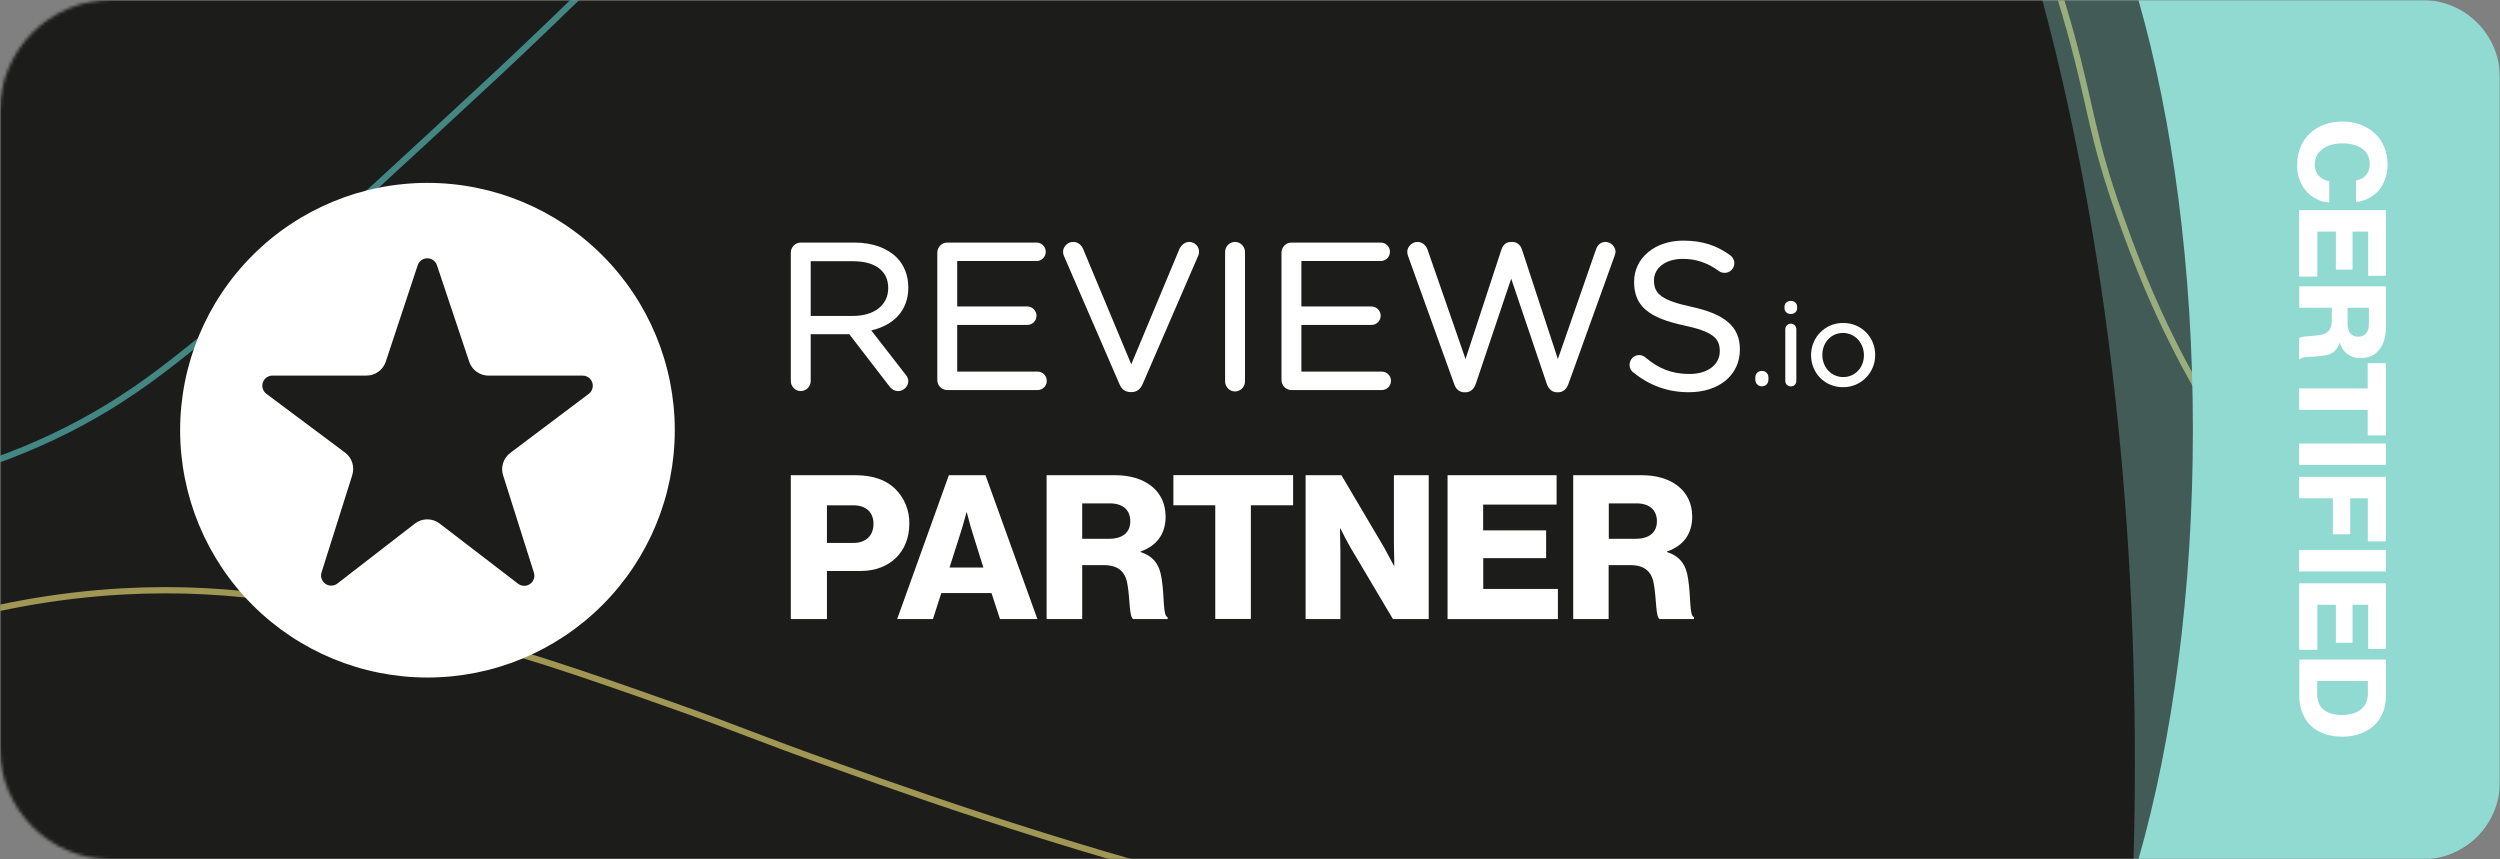 <svg width="800" height="275" viewBox="0 0 800 275" fill="none" xmlns="http://www.w3.org/2000/svg">
<rect x="0" y="0" width="800" height="275" fill="#808080" stroke="none"/>
<g clip-path="url(#clip0_160_2256)">
<mask id="mask0_160_2256" style="mask-type:alpha" maskUnits="userSpaceOnUse" x="0" y="0" width="800" height="275">
<path d="M800 0H0V275H800V0Z" fill="white"/>
</mask>
<g mask="url(#mask0_160_2256)">
<mask id="mask1_160_2256" style="mask-type:alpha" maskUnits="userSpaceOnUse" x="0" y="0" width="799" height="275">
<path d="M763.275 0H35.58C15.93 0 0 15.93 0 35.58V239.42C0 259.07 15.93 275 35.58 275H763.275C782.925 275 798.855 259.07 798.855 239.42V35.58C798.855 15.93 782.925 0 763.275 0Z" fill="white"/>
</mask>
<g mask="url(#mask1_160_2256)">
<path d="M-17.844 -92.694L-17.844 472.119L816.58 472.119V-92.694H-17.844Z" fill="#1D1D1B"/>
<path d="M-17.844 152.479C-4.249 148.91 8.932 143.918 21.48 137.586C38.366 129.04 49.989 120.112 59.495 112.539C75.895 99.423 89.172 88.376 137.695 43.505C150.157 31.986 156.378 26.232 159.983 22.857C202.683 -17.193 244.861 -60.843 274.883 -92.705" stroke="#5DD1C9" stroke-width="2" stroke-miterlimit="10"/>
<path d="M-23.876 200.785C-3.307 194.305 17.992 190.426 39.524 189.236C76.691 187.227 105.024 193.826 134.824 200.785C163.513 207.494 185.751 215.357 214.824 225.611C236.952 233.424 239.419 235.081 269.286 245.696C284.654 251.169 306.233 258.842 333.963 267.519C365.298 277.319 372.628 278.425 404.172 288.919C424.782 295.778 434.872 299.705 445.413 304.505C471.056 316.185 483.938 326.027 488.351 329.521C498.686 337.716 507.024 344.455 513.675 356.546C518.875 366.006 520.555 376.481 522.482 386.433C525.482 402.059 523.482 402.893 526.217 409.913C532.288 425.67 546.977 433.704 552.869 436.928C560.927 441.337 571.412 445.063 594.479 446.228C611.614 447.092 618.165 445.646 666.695 441.136C678.588 440.021 697.481 438.384 720.618 441.799C729.935 443.175 737.883 445.063 745.492 450.837C755.927 458.801 760.101 469.848 761.792 475.637" stroke="#FCED7B" stroke-width="2" stroke-miterlimit="10"/>
<path d="M841.545 254.914C821.873 243.28 803.085 230.212 785.336 215.814C765.195 199.484 743.546 181.94 721.957 152.914C696.394 118.568 684.7 86.702 678.429 69.188C669.302 43.72 669.362 34.782 662.372 9.688C655.182 -16.072 642.172 -53.099 616.727 -96.554" stroke="#FCED7B" stroke-width="2" stroke-miterlimit="10"/>
<path opacity="0.41" d="M-50.298 -103.109L-50.298 528.197H841.534V-103.109H-50.298Z" fill="#1D1D1B"/>
</g>
<path d="M289.669 119.719L278.811 105.741C285.782 104.109 290.656 99.557 290.656 92.014V91.885C290.656 88.101 289.273 84.735 286.936 82.396C283.949 79.409 279.272 77.622 273.437 77.622H256.211C254.519 77.622 253.061 79.066 253.061 80.838V121.933C253.061 123.706 254.519 125.149 256.211 125.149C257.977 125.149 259.425 123.702 259.425 121.933V106.936H271.766L284.543 123.536C285.245 124.471 286.192 125.149 287.44 125.149C289.052 125.149 290.656 123.691 290.656 121.996C290.656 121.136 290.29 120.419 289.669 119.719V119.719ZM284.226 92.082L284.227 92.213H284.226C284.226 97.809 279.505 101.096 272.975 101.096H259.425V83.593H273.041C280.06 83.593 284.226 86.74 284.226 92.082V92.082Z" fill="white"/>
<path d="M299.938 121.605C299.938 123.375 301.396 124.819 303.088 124.819H332.018C333.659 124.819 334.969 123.506 334.969 121.865C334.969 120.227 333.659 118.913 332.018 118.913H306.303V103.975H328.731C330.372 103.975 331.685 102.664 331.685 101.024C331.685 99.465 330.372 98.07 328.731 98.07H306.303V83.53H331.69C333.328 83.53 334.644 82.217 334.644 80.576C334.644 78.935 333.328 77.622 331.69 77.622H303.088C301.396 77.622 299.938 79.066 299.938 80.839V121.605V121.605Z" fill="white"/>
<path d="M361.805 125.468L362.15 125.467C363.872 125.437 364.945 124.467 365.626 122.95L383.455 81.768C383.613 81.372 383.694 80.976 383.694 80.501C383.694 78.881 382.324 77.415 380.543 77.415C379.131 77.415 378.006 78.481 377.455 79.578C377.448 79.591 377.443 79.603 377.437 79.616L362.004 116.585L346.631 79.747C346.083 78.414 344.966 77.415 343.397 77.415C341.621 77.415 340.178 78.955 340.178 80.564C340.178 81.126 340.263 81.525 340.501 82.003L358.24 122.938C358.859 124.48 360.03 125.468 361.805 125.468V125.468Z" fill="white"/>
<path d="M392.032 80.631V122.054C392.032 123.827 393.491 125.27 395.183 125.27C396.949 125.27 398.397 123.823 398.397 122.054V80.631C398.397 78.862 396.949 77.415 395.183 77.415C393.491 77.415 392.032 78.858 392.032 80.631V80.631Z" fill="white"/>
<path d="M441.906 77.623L441.83 77.622H413.227C411.537 77.622 410.078 79.066 410.078 80.839V121.605C410.078 123.375 411.536 124.819 413.227 124.819C413.226 124.819 442.158 124.819 442.158 124.819C443.796 124.819 445.11 123.506 445.11 121.865C445.11 120.227 443.796 118.913 442.158 118.913H416.443V103.975H438.869C440.513 103.975 441.823 102.664 441.823 101.024C441.823 99.465 440.513 98.07 438.869 98.07H416.443V83.53H441.83C443.468 83.53 444.784 82.217 444.784 80.576C444.784 78.961 443.508 77.663 441.906 77.623V77.623Z" fill="white"/>
<path d="M498.168 125.53H498.708C500.241 125.498 501.344 124.447 501.884 122.902C501.882 122.907 516.612 82.012 516.612 82.012C516.613 82.006 516.615 82.001 516.617 81.996C516.764 81.545 516.975 81.014 516.975 80.564C516.975 78.952 515.45 77.415 513.758 77.415C512.243 77.415 511.183 78.418 510.703 79.852C510.705 79.846 498.519 114.896 498.519 114.896L487.028 79.853C486.552 78.422 485.497 77.415 483.91 77.415V77.42L483.579 77.415C481.909 77.415 480.934 78.422 480.458 79.853L468.967 114.895L456.847 79.975C456.377 78.567 455.172 77.415 453.597 77.415C451.832 77.415 450.317 78.944 450.317 80.629C450.317 81.087 450.456 81.544 450.608 81.998L465.34 122.903C465.882 124.522 466.985 125.5 468.516 125.53H469.056C470.588 125.498 471.693 124.446 472.23 122.9L483.58 89.17L494.994 122.902C495.533 124.447 496.639 125.498 498.168 125.53V125.53Z" fill="white"/>
<path d="M550.329 112.301V112.433C550.329 116.68 546.445 119.672 540.659 119.672C534.973 119.672 530.751 117.949 526.534 114.376L526.522 114.365C526.105 113.958 525.369 113.621 524.551 113.621C522.85 113.621 521.463 114.991 521.463 116.772C521.463 117.827 521.96 118.718 522.686 119.216C527.918 123.368 533.621 125.512 540.462 125.512C549.969 125.512 556.759 120.115 556.759 111.908V111.774C556.759 104.482 551.939 100.503 541.309 98.185C541.308 98.185 541.307 98.185 541.306 98.185C531.648 96.114 529.277 93.955 529.277 89.814V89.683C529.277 85.817 532.904 82.84 538.487 82.84C542.638 82.84 546.277 83.993 550.045 86.738C550.046 86.739 550.047 86.74 550.048 86.741C550.609 87.144 551.174 87.311 551.902 87.311C553.604 87.311 554.985 85.933 554.985 84.225C554.985 83.024 554.276 82.137 553.633 81.654C553.629 81.651 553.626 81.649 553.623 81.646C549.316 78.551 544.812 77 538.619 77C529.507 77 522.909 82.608 522.909 90.144L523.496 90.731C523.495 90.731 522.909 90.148 522.909 90.148V90.27L523.496 90.86L522.909 90.274C522.909 98.105 527.862 101.748 538.825 104.13C538.826 104.13 538.827 104.13 538.828 104.13C548.027 106.072 550.329 108.233 550.329 112.301V112.301Z" fill="white"/>
<path d="M563.874 118.692L563.818 118.691C562.582 118.691 561.701 119.577 561.701 120.771L562.053 121.123L561.701 120.771V121.507C561.701 122.699 562.584 123.624 563.818 123.624C565.01 123.624 565.898 122.701 565.898 121.507C565.898 121.702 565.74 121.859 565.546 121.859C565.546 121.859 565.898 121.819 565.898 121.491V120.771C565.898 119.593 565.039 118.719 563.874 118.692V118.692ZM562.084 121.853C562.065 121.857 562.053 121.859 562.053 121.859C562.064 121.859 562.074 121.859 562.085 121.857L562.084 121.853V121.853Z" fill="white"/>
<path d="M571.293 105.358V121.87C571.293 122.877 572.073 123.656 573.077 123.656C574.09 123.656 574.828 122.879 574.828 121.87V105.358C574.828 104.348 574.049 103.572 573.042 103.572C572.079 103.572 571.293 104.396 571.293 105.358V105.358ZM571.036 98.628H571.035C571.035 99.707 571.919 100.487 573.042 100.487C574.208 100.487 575.084 99.705 575.084 98.628V98.152C575.084 97.028 574.208 96.29 573.042 96.29C571.919 96.29 571.035 97.026 571.035 98.152L571.036 98.628Z" fill="white"/>
<path fill-rule="evenodd" clip-rule="evenodd" d="M600.063 113.631L600.064 113.552C600.064 107.989 595.724 103.342 589.821 103.342C583.882 103.342 579.539 108.066 579.539 113.624L579.612 113.697L579.539 113.626V113.697C579.539 119.257 583.844 123.904 589.747 123.904C595.686 123.904 600.06 119.186 600.063 113.631V113.631ZM596.456 113.697V113.624C596.456 109.741 593.561 106.544 589.747 106.544C585.829 106.544 583.147 109.74 583.147 113.552V113.624C583.147 117.507 586.008 120.662 589.821 120.662C593.736 120.662 596.456 117.509 596.456 113.697V113.697Z" fill="white"/>
<path d="M253.058 152.067H273.786C279.386 152.067 283.507 153.614 286.339 156.315C287.859 157.776 289.058 159.539 289.857 161.49C290.656 163.442 291.038 165.539 290.979 167.647C290.979 176.465 284.863 182.711 275.403 182.711H264.617V198.096H253.058V152.067ZM273.083 173.739C277.201 173.739 279.52 171.289 279.52 167.623C279.52 163.957 277.14 161.698 273.083 161.698H264.617V173.747L273.083 173.739Z" fill="white"/>
<path d="M303.634 152.067H315.354L331.965 198.093H319.994L317.282 189.788H301.214L298.543 198.093H287.094L303.634 152.067ZM314.681 181.613L311.194 170.475C310.421 168.095 309.394 163.975 309.394 163.975H309.263C309.263 163.975 308.168 168.093 307.395 170.475L303.85 181.612L314.681 181.613Z" fill="white"/>
<path d="M334.916 152.067H356.926C366.065 152.067 372.994 156.767 372.994 165.323C372.994 170.666 370.353 174.602 365.01 176.46V176.66C369.027 178.006 371.036 180.516 371.71 185.086C372.71 191.112 372.031 196.936 373.638 197.519V198.091H362.594C361.369 197.391 361.594 191.975 360.857 187.406C360.285 183.158 358.095 180.838 353.194 180.838H346.305V198.091H334.916V152.067ZM354.871 172.414C359.38 172.414 361.69 170.285 361.69 166.814C361.69 163.343 359.511 161.08 355.132 161.08H346.304V172.418L354.871 172.414Z" fill="white"/>
<path d="M388.885 161.688H375.485V152.037H413.798V161.688H400.273V198.063H388.885V161.688Z" fill="white"/>
<path d="M417.792 152.067H429.251L442.899 175.167C443.612 176.452 446.052 181.032 446.052 181.032H446.183C446.183 181.032 446.052 175.488 446.052 173.882V152.067H457.189V198.093H445.731L432.214 175.306C431.441 174.081 428.93 169.13 428.93 169.13H428.799C428.799 169.13 428.93 175.045 428.93 176.662V198.093H417.792V152.067Z" fill="white"/>
<path d="M463.218 152.067H498.106V161.467H474.606V169.722H494.762V178.61H474.637V188.462H498.528V198.113H463.218V152.067Z" fill="white"/>
<path d="M503.427 152.067H525.437C534.586 152.067 541.505 156.767 541.505 165.323C541.505 170.666 538.864 174.602 533.471 176.46V176.66C537.488 178.006 539.497 180.516 540.171 185.086C541.171 191.112 540.492 196.936 542.099 197.519V198.091H531.054C529.839 197.391 530.054 191.975 529.317 187.406C528.745 183.158 526.555 180.838 521.654 180.838H514.765V198.091H503.427V152.067ZM523.382 172.414C527.891 172.414 530.211 170.285 530.211 166.814C530.211 163.343 528.022 161.08 523.643 161.08H514.815V172.418L523.382 172.414Z" fill="white"/>
<path d="M57.645 137.669C57.646 158.659 65.985 178.788 80.827 193.63C95.67 208.471 115.8 216.808 136.79 216.808C157.779 216.807 177.909 208.469 192.751 193.627C207.593 178.785 215.931 158.655 215.931 137.665C215.931 116.675 207.593 96.545 192.751 81.703C177.909 66.861 157.779 58.523 136.79 58.522C115.8 58.521 95.67 66.859 80.827 81.7C65.985 96.542 57.646 116.671 57.645 137.661V137.669ZM112.727 151.986C113.132 150.701 113.128 149.322 112.714 148.04C112.301 146.758 111.498 145.636 110.419 144.83L85.251 126.03C84.704 125.623 84.299 125.053 84.094 124.402C83.889 123.752 83.894 123.053 84.11 122.405C84.325 121.758 84.739 121.195 85.292 120.796C85.846 120.398 86.511 120.184 87.194 120.185H117.275C118.641 120.186 119.973 119.756 121.081 118.956C122.189 118.157 123.017 117.028 123.448 115.731C125.822 108.57 130.533 94.331 133.657 84.899C133.867 84.246 134.279 83.677 134.834 83.273C135.389 82.869 136.057 82.651 136.743 82.651C137.429 82.651 138.098 82.869 138.652 83.273C139.207 83.677 139.619 84.246 139.83 84.899C142.988 94.344 147.76 108.599 150.153 115.764C150.586 117.057 151.415 118.182 152.523 118.978C153.631 119.774 154.961 120.201 156.326 120.199H186.483C187.158 120.206 187.815 120.424 188.361 120.822C188.907 121.22 189.314 121.779 189.527 122.42C189.74 123.061 189.748 123.753 189.548 124.399C189.349 125.044 188.953 125.611 188.416 126.021L163.273 144.944C162.199 145.752 161.403 146.874 160.994 148.154C160.584 149.434 160.583 150.809 160.989 152.09L170.847 183.235C171.056 183.894 171.05 184.602 170.829 185.257C170.608 185.912 170.183 186.479 169.617 186.876C169.051 187.272 168.373 187.477 167.682 187.462C166.991 187.446 166.323 187.209 165.776 186.787L140.695 167.541C139.559 166.666 138.166 166.191 136.732 166.191C135.298 166.191 133.905 166.666 132.77 167.541L107.97 186.729C107.422 187.151 106.754 187.387 106.063 187.403C105.373 187.42 104.694 187.215 104.128 186.819C103.561 186.424 103.135 185.858 102.912 185.204C102.69 184.549 102.681 183.841 102.889 183.182C105.957 173.482 110.482 159.141 112.742 151.982L112.727 151.986Z" fill="white"/>
<g opacity="0.33">
<path d="M682.731 275H768.094C771.49 275.001 774.852 274.334 777.99 273.035C781.127 271.737 783.978 269.833 786.38 267.432C788.781 265.032 790.686 262.182 791.986 259.045C793.285 255.908 793.954 252.546 793.954 249.15V25.86C793.954 19.01 791.237 12.441 786.398 7.592C781.56 2.744 774.995 0.014 768.145 0H653.527C672.217 69.295 683.163 153.4 683.163 244.038C683.163 254.456 683.019 264.777 682.731 275Z" fill="url(#paint0_linear_160_2256)"/>
</g>
<path d="M701.722 137.5C701.722 189.14 695.234 236.772 684.298 274.995H775.134C781.729 274.995 788.054 272.375 792.717 267.712C797.38 263.049 800 256.724 800 250.129V24.876C800 18.28 797.38 11.954 792.717 7.29C788.054 2.625 781.73 0.003 775.134 0L684.298 0C695.234 38.233 701.722 85.855 701.722 137.5Z" fill="url(#paint1_linear_160_2256)"/>
<path d="M749.507 38.88C757.779 38.88 764.021 44.271 764.021 52.543C764.094 55.379 763.236 58.161 761.58 60.465C760.66 61.647 759.505 62.626 758.188 63.34C756.871 64.055 755.421 64.489 753.928 64.616V57.745C755.189 57.592 756.344 56.966 757.159 55.992C757.975 55.019 758.389 53.772 758.319 52.504C758.319 48.004 754.548 45.872 749.507 45.872C744.466 45.872 740.735 48.433 740.735 52.544C740.654 53.868 741.091 55.171 741.953 56.179C742.816 57.186 744.036 57.819 745.356 57.944V64.816C742.655 64.616 740.123 63.426 738.244 61.475C736.065 59.041 734.936 55.845 735.103 52.583C735.103 44.431 741.195 38.88 749.507 38.88Z" fill="white"/>
<path d="M763.483 67.247V88.252H757.812V74.117H752.812V86.272H747.483V74.117H741.541V88.517H735.723V67.247H763.483Z" fill="white"/>
<path d="M763.483 91.623V104.896C763.483 110.407 760.652 114.596 755.483 114.596C753.984 114.67 752.504 114.235 751.284 113.361C750.063 112.488 749.174 111.228 748.761 109.785H748.641C748.329 110.905 747.668 111.896 746.754 112.616C745.841 113.335 744.722 113.744 743.56 113.785C739.909 114.365 736.418 113.975 736.068 114.945H735.718V108.263C736.148 107.533 739.409 107.643 742.16 107.263C744.731 106.913 746.16 105.593 746.16 102.642V98.485H735.76V91.623H763.483ZM751.22 103.623C751.22 106.334 752.5 107.734 754.591 107.734C756.682 107.734 758.052 106.414 758.052 103.734V98.485H751.22V103.623Z" fill="white"/>
<path d="M757.659 124.292V116.22H763.483V139.32H757.661V131.168H735.723V124.296L757.659 124.292Z" fill="white"/>
<path d="M763.483 141.916V148.778H735.723V141.916H763.483Z" fill="white"/>
<path d="M763.483 152.579V173.239H757.702V159.451H752.071V170.984H746.52V159.451H735.723V152.579H763.483Z" fill="white"/>
<path d="M763.483 175.985V182.857H735.723V175.985H763.483Z" fill="white"/>
<path d="M763.483 186.658V207.663H757.812V193.53H752.812V205.673H747.483V193.53H741.541V207.93H735.723V186.658H763.483Z" fill="white"/>
<path d="M763.483 211.054V222.897C763.483 230.579 757.932 235.74 749.483 235.74C744.592 235.74 740.671 234.04 738.3 230.929C736.549 228.464 735.662 225.489 735.779 222.467V211.054H763.483ZM741.477 221.967C741.477 226.467 744.318 228.799 749.399 228.799C754.48 228.799 757.711 226.348 757.711 222.047V217.926H741.511L741.477 221.967Z" fill="white"/>
</g>
</g>
<defs>
<linearGradient id="paint0_linear_160_2256" x1="12059.1" y1="-3628.62" x2="12197.7" y2="-3721.78" gradientUnits="userSpaceOnUse">
<stop offset="0.05" stop-color="#90DAD2"/>
<stop offset="1" stop-color="#1BACA1"/>
</linearGradient>
<linearGradient id="paint1_linear_160_2256" x1="10081.7" y1="-3628.56" x2="10208.6" y2="-3698.82" gradientUnits="userSpaceOnUse">
<stop offset="0.05" stop-color="#90DAD2"/>
<stop offset="1" stop-color="#1BACA1"/>
</linearGradient>
<clipPath id="clip0_160_2256">
<rect width="800" height="275" fill="white"/>
</clipPath>
</defs>
</svg>
